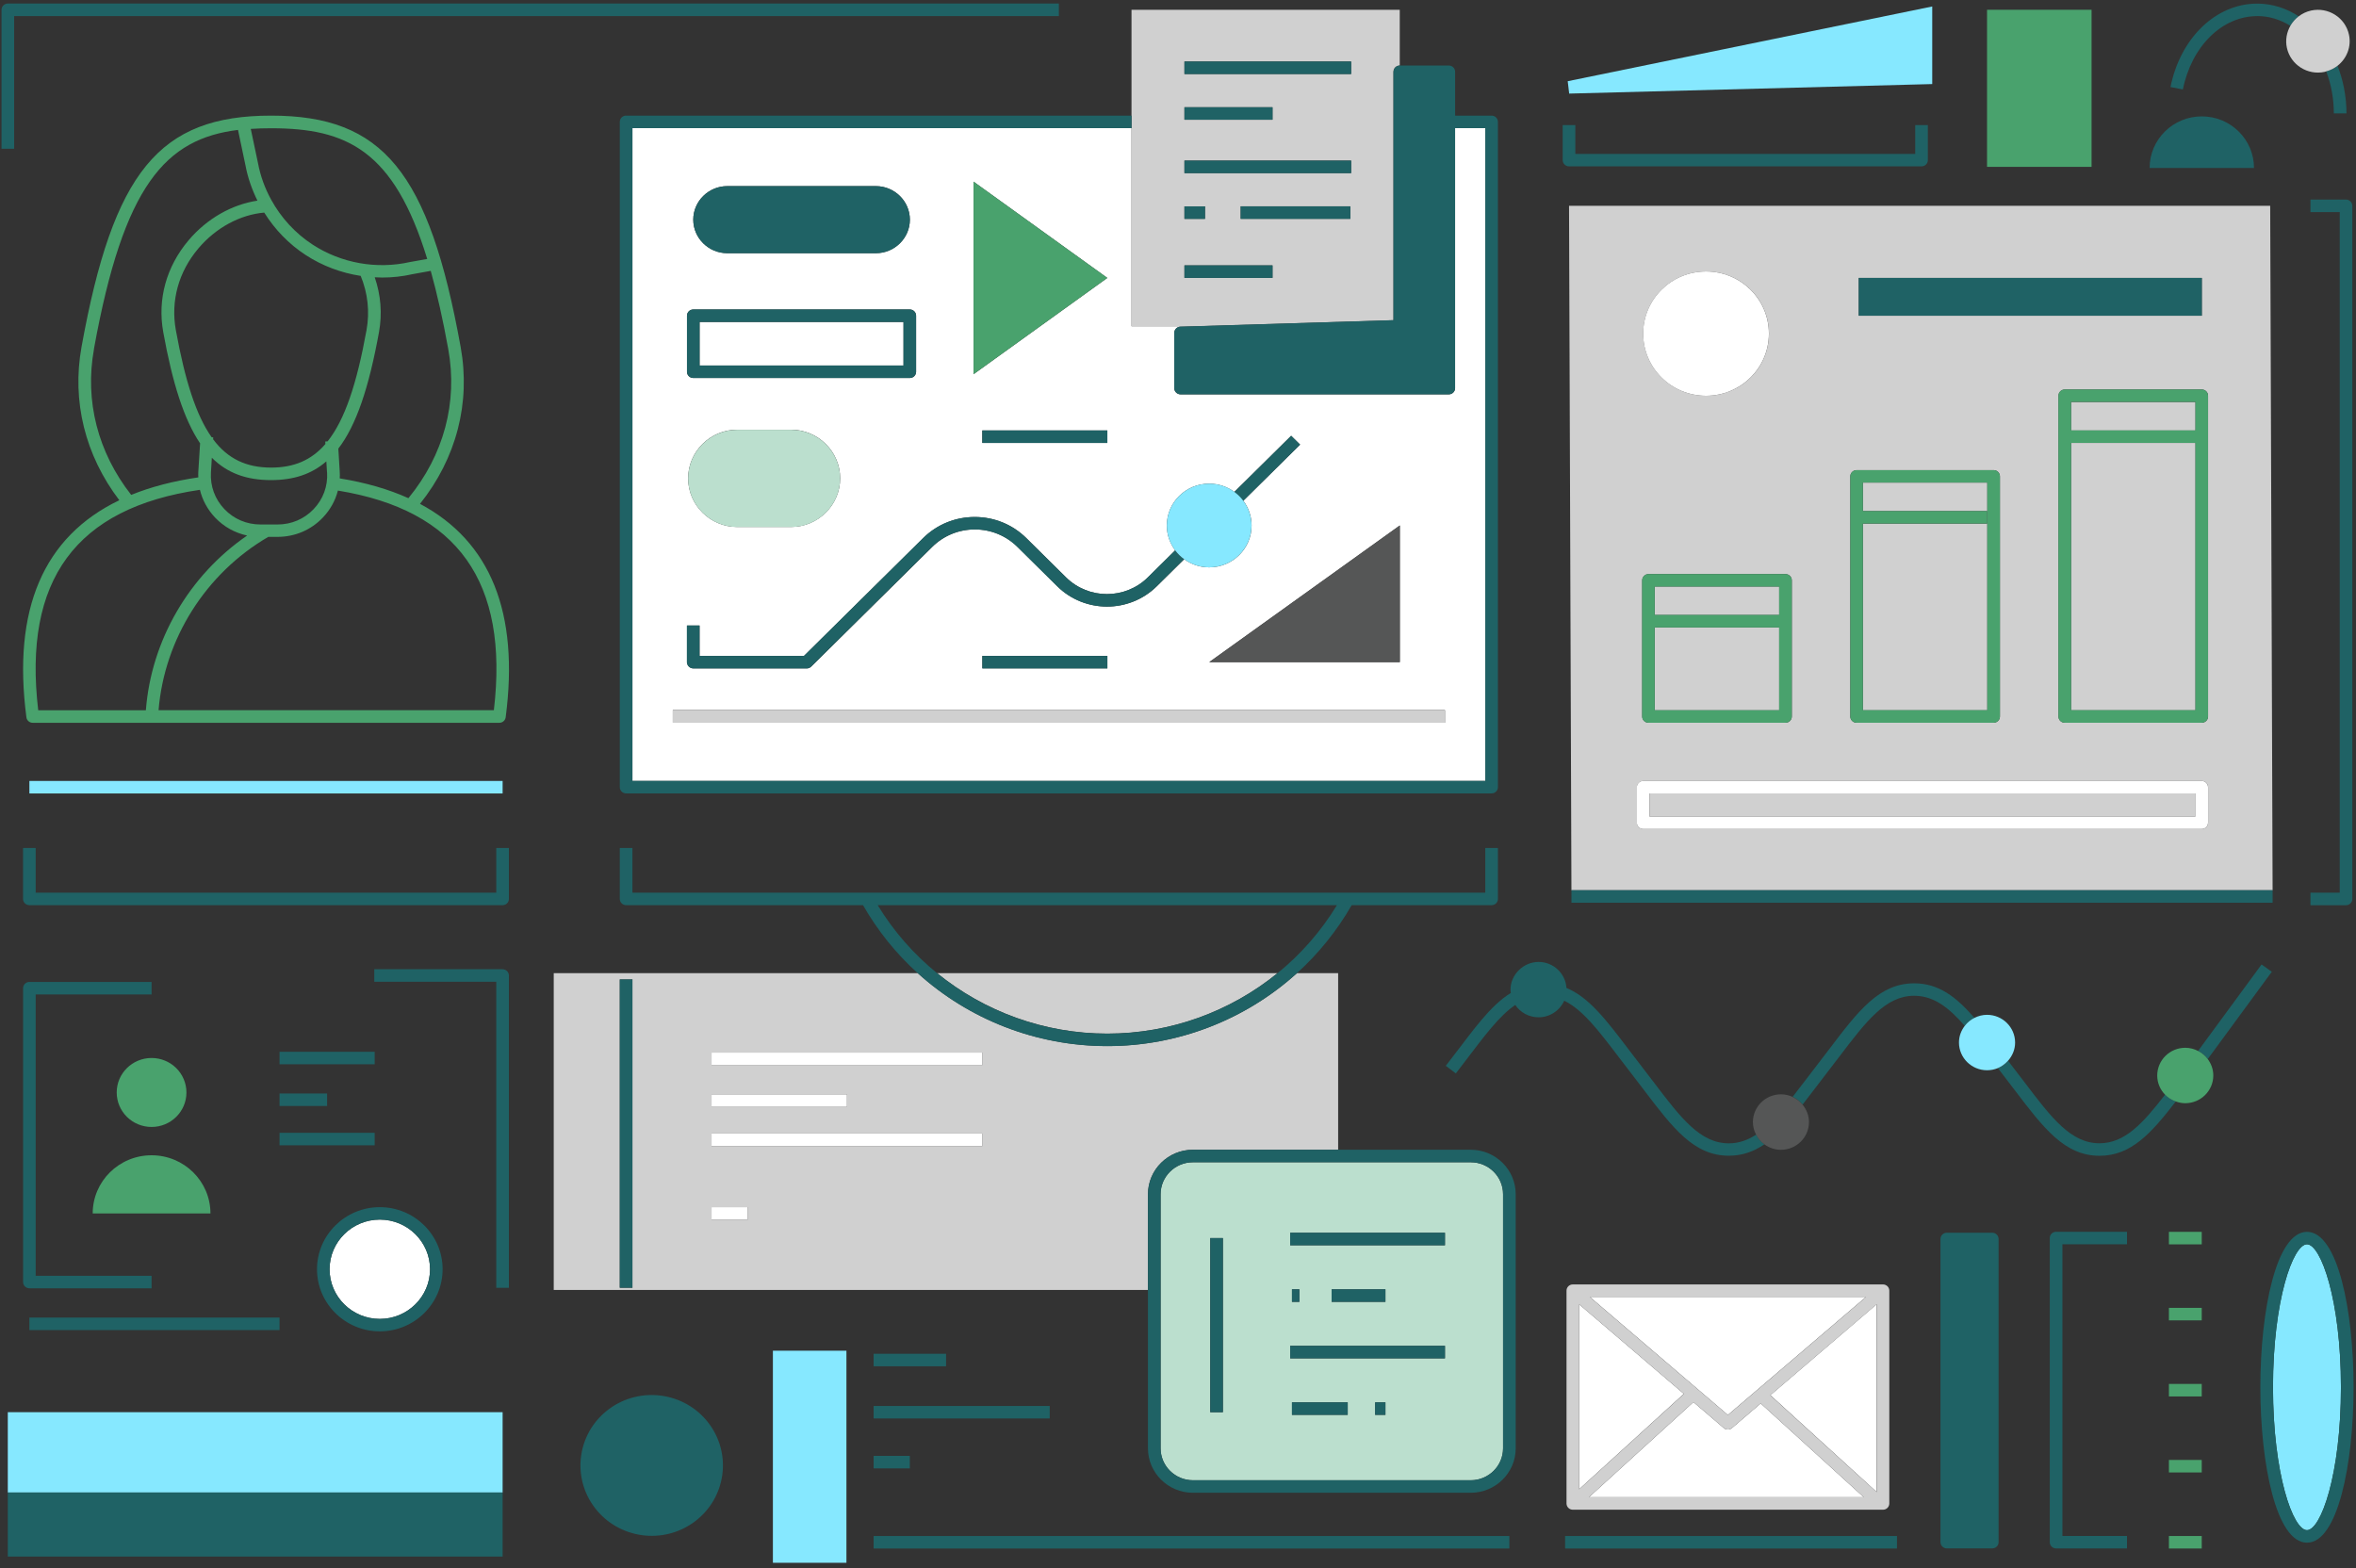 <svg width="371" height="247" viewBox="0 0 371 247" fill="none" xmlns="http://www.w3.org/2000/svg">
<rect x="0" y="0" width="371" height="247" fill="#333333" stroke="none"/>
<g clip-path="url(#clip0_112_755)">
<path d="M357.868 140.199L357.488 32.409H247.078L247.458 141.179V140.199H357.868ZM347.708 62.319V112.839C347.708 113.379 347.259 113.819 346.719 113.819H325.138C324.588 113.819 324.148 113.379 324.148 112.839V62.319C324.148 61.779 324.598 61.339 325.138 61.339H346.719C347.269 61.339 347.708 61.779 347.708 62.319V62.319ZM292.698 43.769H346.719V49.719H292.698V43.769ZM291.368 75.019C291.368 74.479 291.818 74.039 292.358 74.039H313.939C314.489 74.039 314.928 74.479 314.928 75.019V112.839C314.928 113.379 314.479 113.819 313.939 113.819H292.358C291.808 113.819 291.368 113.379 291.368 112.839V75.019V75.019ZM268.659 42.749C274.129 42.749 278.559 47.129 278.559 52.539C278.559 57.949 274.129 62.329 268.659 62.329C263.189 62.329 258.758 57.949 258.758 52.539C258.758 47.129 263.189 42.749 268.659 42.749ZM258.598 91.389C258.598 90.849 259.049 90.409 259.589 90.409H281.168C281.718 90.409 282.159 90.849 282.159 91.389V112.839C282.159 113.379 281.708 113.819 281.168 113.819H259.589C259.039 113.819 258.598 113.379 258.598 112.839V91.389ZM257.768 123.969C257.768 123.429 258.218 122.989 258.758 122.989H346.719C347.269 122.989 347.708 123.429 347.708 123.969V129.569C347.708 130.109 347.259 130.549 346.719 130.549H258.758C258.208 130.549 257.768 130.109 257.768 129.569V123.969V123.969Z" fill="#D0D0D0"/>
<path d="M345.719 124.949H259.749V128.589H345.719V124.949Z" fill="#D0D0D0"/>
<path d="M280.168 92.369H260.578V96.849H280.168V92.369Z" fill="#D0D0D0"/>
<path d="M280.168 98.819H260.578V111.859H280.168V98.819Z" fill="#D0D0D0"/>
<path d="M312.909 80.489V82.459H293.349V111.859H312.939V76.009H293.349V80.489H312.909Z" fill="#D0D0D0"/>
<path d="M345.719 69.759H326.129V111.859H345.719V69.759Z" fill="#D0D0D0"/>
<path d="M345.719 63.309H326.129V67.799H345.719V63.309Z" fill="#D0D0D0"/>
<path d="M259.578 113.819H281.159C281.709 113.819 282.148 113.379 282.148 112.839V91.389C282.148 90.849 281.699 90.409 281.159 90.409H259.578C259.028 90.409 258.589 90.849 258.589 91.389V112.839C258.589 113.379 259.038 113.819 259.578 113.819ZM280.159 96.849H260.568V92.369H280.159V96.849ZM260.568 98.819H280.159V111.859H260.568V98.819V98.819Z" fill="#49A26D"/>
<path d="M292.359 113.819H313.939C314.489 113.819 314.929 113.379 314.929 112.839V75.019C314.929 74.479 314.479 74.039 313.939 74.039H292.359C291.809 74.039 291.369 74.479 291.369 75.019V112.839C291.369 113.379 291.819 113.819 292.359 113.819ZM312.939 75.999V111.849H293.349V82.449H312.899V80.479H293.349V75.989H312.939V75.999Z" fill="#49A26D"/>
<path d="M324.139 62.319V112.839C324.139 113.379 324.589 113.819 325.129 113.819H346.709C347.259 113.819 347.699 113.379 347.699 112.839V62.319C347.699 61.779 347.249 61.339 346.709 61.339H325.129C324.579 61.339 324.139 61.779 324.139 62.319ZM326.129 69.749H345.719V111.849H326.129V69.749ZM345.719 67.779H326.129V63.289H345.719V67.779Z" fill="#49A26D"/>
<path d="M174.369 162.779C184.309 162.779 193.729 159.309 201.169 153.259H147.569C155.009 159.299 164.429 162.779 174.369 162.779V162.779Z" fill="#D0D0D0"/>
<path d="M180.769 188.069C180.769 184.209 183.949 181.069 187.849 181.069H210.719V153.259H204.229C196.199 160.529 185.599 164.739 174.379 164.739C163.159 164.739 152.559 160.529 144.529 153.259H87.198V203.149H180.769V188.059V188.069ZM154.689 178.519V180.489H112.049V178.519H154.689ZM112.049 174.299V172.329H133.369V174.299H112.049V174.299ZM117.749 190.109V192.079H112.049V190.109H117.749ZM154.689 167.729H112.049V165.759H154.689V167.729ZM97.599 202.799V154.249H99.588V202.799H97.599V202.799Z" fill="#D0D0D0"/>
<path d="M66.138 79.349C71.859 72.179 74.138 63.459 72.538 54.639C67.549 27.059 60.298 18.209 42.688 18.209C25.078 18.209 17.828 27.059 12.838 54.639C11.289 63.189 13.409 71.709 18.788 78.779C6.849 84.509 1.929 95.959 4.159 112.969C4.219 113.459 4.649 113.829 5.149 113.829H78.638C79.138 113.829 79.558 113.459 79.629 112.969C81.788 96.519 77.249 85.269 66.138 79.349V79.349ZM64.319 78.459C61.178 77.039 57.569 75.999 53.498 75.339C53.519 74.989 53.519 74.639 53.498 74.289L53.279 70.649C56.108 66.969 58.089 61.059 59.678 52.319C60.209 49.399 59.968 46.449 59.008 43.669C59.398 43.689 59.798 43.709 60.188 43.709C61.788 43.709 63.389 43.539 64.948 43.179L67.829 42.659C68.819 46.209 69.739 50.279 70.588 54.979C72.109 63.369 69.879 71.669 64.319 78.449V78.459ZM51.508 74.409C51.639 76.559 50.889 78.599 49.398 80.169C47.908 81.739 45.889 82.599 43.709 82.599H41.019C38.839 82.599 36.819 81.739 35.328 80.169C33.839 78.599 33.089 76.559 33.218 74.409L33.358 72.089C35.819 74.539 38.849 75.609 42.678 75.609C46.199 75.609 49.038 74.699 51.389 72.659L51.498 74.409H51.508ZM48.148 40.169C50.769 41.879 53.739 42.979 56.798 43.449C57.919 46.159 58.239 49.089 57.718 51.979C56.178 60.499 54.279 66.129 51.589 69.509L51.218 69.529L51.239 69.929C49.008 72.509 46.239 73.639 42.699 73.639C38.839 73.639 35.889 72.299 33.559 69.179L33.578 68.879L33.328 68.859C30.898 65.419 29.139 59.979 27.689 51.979C26.858 47.369 28.119 42.799 31.248 39.109C34.008 35.849 37.819 33.809 41.608 33.479C43.269 36.129 45.478 38.439 48.148 40.169V40.169ZM67.278 40.779L64.549 41.269C59.309 42.449 53.728 41.449 49.239 38.529C46.489 36.739 44.248 34.279 42.699 31.449C41.718 29.659 41.008 27.729 40.629 25.699L39.489 20.299C40.519 20.229 41.589 20.199 42.699 20.199C54.578 20.199 62.029 23.639 67.278 40.789V40.779ZM14.789 54.979C19.468 29.099 26.108 21.869 37.478 20.459L38.658 26.059C39.019 27.989 39.678 29.849 40.538 31.599C36.519 32.199 32.578 34.429 29.698 37.839C26.189 41.989 24.768 47.129 25.709 52.319C27.178 60.429 28.998 66.099 31.509 69.819L31.229 74.279C31.209 74.579 31.209 74.889 31.229 75.179C27.279 75.759 23.759 76.679 20.659 77.939C15.409 71.249 13.319 63.129 14.799 54.979H14.789ZM31.479 77.129C31.869 78.749 32.678 80.249 33.868 81.509C35.248 82.959 36.998 83.929 38.919 84.339C29.768 90.629 23.819 100.839 22.968 111.859H6.019C3.599 91.359 11.938 79.989 31.488 77.139L31.479 77.129ZM77.749 111.849H24.968C25.889 100.619 32.389 90.289 42.248 84.549H43.709C46.438 84.549 48.978 83.469 50.849 81.499C52.008 80.279 52.809 78.829 53.209 77.259C72.099 80.339 80.148 91.659 77.769 111.839L77.749 111.849Z" fill="#49A26D"/>
<path d="M79.148 122.989H4.629V124.959H79.148V122.989Z" fill="#86E8FF"/>
<path d="M142.279 50.709H110.169V57.569H142.279V50.709Z" fill="white"/>
<path d="M99.588 122.989H233.898V20.179H229.138V61.129C229.138 61.669 228.688 62.109 228.148 62.109H185.909C185.359 62.109 184.918 61.669 184.918 61.129V52.429C184.918 51.899 185.349 51.459 185.879 51.449L188.299 51.379H178.188V20.179H99.588V122.989ZM153.309 28.609L174.369 43.769L153.309 58.929V28.609ZM174.369 67.789V69.759H154.679V67.789H174.369ZM114.519 29.309H137.929C140.869 29.309 143.278 31.689 143.278 34.589C143.278 37.489 140.869 39.869 137.929 39.869H114.519C111.579 39.869 109.169 37.489 109.169 34.589C109.169 31.689 111.579 29.309 114.519 29.309ZM108.179 49.719C108.179 49.179 108.629 48.739 109.169 48.739H143.269C143.819 48.739 144.259 49.179 144.259 49.719V58.549C144.259 59.089 143.809 59.529 143.269 59.529H109.169C108.619 59.529 108.179 59.089 108.179 58.549V49.719V49.719ZM132.299 75.329C132.299 79.539 128.819 82.989 124.559 82.989H116.099C111.839 82.989 108.359 79.549 108.359 75.329C108.359 71.109 111.839 67.669 116.099 67.669H124.559C128.819 67.669 132.299 71.109 132.299 75.329V75.329ZM108.179 98.509H110.169V103.299H126.609L145.379 84.739C147.549 82.599 150.428 81.419 153.498 81.419C156.568 81.419 159.449 82.599 161.619 84.739L167.879 90.929C171.429 94.439 177.209 94.439 180.759 90.929L185.059 86.679C184.239 85.579 183.739 84.229 183.739 82.759C183.739 79.119 186.729 76.169 190.409 76.169C191.899 76.169 193.269 76.659 194.379 77.469L203.319 68.629L204.729 70.019L195.789 78.859C196.599 79.949 197.089 81.299 197.089 82.759C197.089 86.399 194.098 89.349 190.418 89.349C188.938 89.349 187.579 88.869 186.479 88.069L182.179 92.319C177.849 96.599 170.809 96.599 166.489 92.319L160.229 86.129C158.439 84.359 156.049 83.379 153.519 83.379C150.989 83.379 148.599 84.359 146.809 86.129L127.749 104.979C127.559 105.159 127.309 105.269 127.049 105.269H109.199C108.649 105.269 108.209 104.829 108.209 104.289V98.519L108.179 98.509ZM220.429 82.749V104.269H190.418L220.429 82.749ZM174.379 103.289V105.259H154.688V103.289H174.379ZM105.959 111.839H227.539V113.809H105.949V111.839H105.959Z" fill="white"/>
<path d="M227.529 111.859H105.949V113.829H227.529V111.859Z" fill="#D0D0D0"/>
<path d="M79.148 152.639H58.938V154.609H78.148V202.809H80.138V153.629C80.138 153.089 79.689 152.649 79.148 152.649V152.639Z" fill="#1F6265"/>
<path d="M195.789 78.859L204.729 70.019L203.319 68.629L194.379 77.469C194.919 77.859 195.389 78.329 195.779 78.859H195.789Z" fill="#1F6265"/>
<path d="M109.169 105.269H127.019C127.279 105.269 127.539 105.169 127.719 104.979L146.779 86.129C148.569 84.359 150.959 83.379 153.489 83.379C156.019 83.379 158.409 84.359 160.199 86.129L166.459 92.319C170.789 96.599 177.829 96.599 182.149 92.319L186.449 88.069C185.909 87.679 185.439 87.209 185.039 86.679L180.739 90.929C177.189 94.439 171.409 94.439 167.859 90.929L161.599 84.739C159.429 82.599 156.549 81.419 153.479 81.419C150.409 81.419 147.529 82.599 145.359 84.739L126.589 103.299H110.149V98.509H108.159V104.279C108.159 104.819 108.609 105.259 109.149 105.259L109.169 105.269Z" fill="#1F6265"/>
<path d="M363.829 31.429V33.399H368.439V140.589H363.829V142.559H369.429C369.979 142.559 370.419 142.119 370.419 141.579V32.409C370.419 31.869 369.969 31.429 369.429 31.429H363.829Z" fill="#1F6265"/>
<path d="M99.588 154.249H97.599V202.799H99.588V154.249Z" fill="#1F6265"/>
<path d="M3.639 155.629V201.909C3.639 202.449 4.089 202.889 4.629 202.889H23.869V200.919H5.619V156.609H23.869V154.639H4.629C4.079 154.639 3.639 155.079 3.639 155.619V155.629Z" fill="#1F6265"/>
<path d="M23.869 166.619C20.838 166.619 18.378 169.049 18.378 172.049C18.378 175.049 20.838 177.479 23.869 177.479C26.898 177.479 29.358 175.049 29.358 172.049C29.358 169.049 26.898 166.619 23.869 166.619V166.619Z" fill="#49A26D"/>
<path d="M14.598 191.099H33.139C33.139 186.039 28.988 181.939 23.869 181.939C18.748 181.939 14.598 186.039 14.598 191.099Z" fill="#49A26D"/>
<path d="M310.919 160.309C308.039 156.989 305.279 154.859 301.429 154.859C295.919 154.859 292.629 159.199 288.069 165.199C287.429 166.049 286.759 166.929 286.049 167.839C285.339 168.749 284.669 169.639 284.019 170.489C283.419 171.279 282.849 172.029 282.289 172.739C282.899 173.019 283.429 173.439 283.859 173.949C284.429 173.219 285.009 172.459 285.609 171.669C286.249 170.819 286.919 169.939 287.629 169.029C288.339 168.119 289.009 167.229 289.659 166.379C293.879 160.829 296.919 156.819 301.429 156.819C304.479 156.819 306.869 158.659 309.389 161.559C309.799 161.029 310.319 160.599 310.919 160.299V160.309Z" fill="#1F6265"/>
<path d="M347.659 166.779L357.739 153.039L356.129 151.889L346.129 165.509C346.729 165.819 347.249 166.249 347.649 166.779H347.659Z" fill="#1F6265"/>
<path d="M276.539 178.689C275.209 179.559 273.819 180.059 272.239 180.059C267.729 180.059 264.679 176.049 260.469 170.509C259.819 169.659 259.149 168.769 258.439 167.859C257.729 166.949 257.059 166.069 256.419 165.219C252.949 160.649 250.209 157.049 246.669 155.589C246.529 153.309 244.619 151.489 242.279 151.489C239.939 151.489 237.859 153.449 237.859 155.859C237.859 156.039 237.889 156.209 237.909 156.379C236.169 157.449 234.689 158.979 233.329 160.579C232.719 161.299 232.039 162.129 231.219 163.209C230.719 163.859 230.209 164.529 229.679 165.229C229.039 166.069 228.369 166.949 227.669 167.849L229.249 169.049C229.959 168.139 230.629 167.259 231.269 166.409C231.799 165.719 232.309 165.049 232.799 164.399C233.609 163.349 234.259 162.539 234.859 161.839C236.109 160.369 237.319 159.149 238.609 158.269C239.399 159.439 240.749 160.209 242.279 160.209C244.079 160.209 245.629 159.129 246.319 157.599C249.229 159.019 251.709 162.279 254.829 166.379C255.479 167.229 256.149 168.119 256.859 169.029C257.569 169.939 258.239 170.819 258.879 171.669C263.439 177.669 266.739 182.009 272.239 182.009C274.369 182.009 276.169 181.349 277.849 180.209C277.299 179.809 276.849 179.289 276.539 178.679V178.689Z" fill="#1F6265"/>
<path d="M340.939 172.389C337.429 176.929 334.589 180.049 330.609 180.049C326.099 180.049 323.049 176.039 318.839 170.489C318.189 169.639 317.519 168.749 316.809 167.839C316.599 167.569 316.409 167.319 316.209 167.049C315.769 167.549 315.229 167.959 314.609 168.219C314.819 168.499 315.019 168.759 315.239 169.039C315.949 169.949 316.619 170.829 317.259 171.679C321.819 177.679 325.119 182.019 330.619 182.019C335.559 182.019 338.729 178.519 342.619 173.469C341.979 173.239 341.409 172.869 340.949 172.399L340.939 172.389Z" fill="#1F6265"/>
<path d="M58.999 165.639H44.019V167.609H58.999V165.639Z" fill="#1F6265"/>
<path d="M51.509 172.209H44.019V174.179H51.509V172.209Z" fill="#1F6265"/>
<path d="M58.999 178.399H44.019V180.369H58.999V178.399Z" fill="#1F6265"/>
<path d="M154.689 165.769H112.049V167.739H154.689V165.769Z" fill="white"/>
<path d="M133.369 172.339H112.049V174.309H133.369V172.339Z" fill="white"/>
<path d="M154.689 178.519H112.049V180.489H154.689V178.519Z" fill="white"/>
<path d="M316.209 167.049C316.889 166.279 317.319 165.289 317.319 164.189C317.319 161.779 315.339 159.819 312.899 159.819C312.189 159.819 311.519 159.999 310.919 160.299C310.319 160.599 309.789 161.029 309.389 161.559C308.829 162.289 308.479 163.189 308.479 164.179C308.479 166.589 310.459 168.549 312.899 168.549C313.509 168.549 314.079 168.429 314.609 168.209C315.229 167.949 315.769 167.539 316.209 167.039V167.049Z" fill="#86E8FF"/>
<path d="M346.129 165.509C345.529 165.199 344.849 165.009 344.119 165.009C341.679 165.009 339.699 166.969 339.699 169.379C339.699 170.549 340.169 171.609 340.929 172.389C341.389 172.869 341.959 173.229 342.599 173.459C343.069 173.629 343.579 173.739 344.109 173.739C346.549 173.739 348.529 171.779 348.529 169.369C348.529 168.389 348.189 167.499 347.639 166.769C347.239 166.239 346.719 165.809 346.119 165.499L346.129 165.509Z" fill="#49A26D"/>
<path d="M282.289 172.749C281.729 172.489 281.109 172.339 280.449 172.339C278.019 172.339 276.029 174.299 276.029 176.709C276.029 177.429 276.219 178.089 276.529 178.689C276.839 179.289 277.289 179.819 277.839 180.219C278.569 180.749 279.469 181.079 280.439 181.079C282.879 181.079 284.859 179.119 284.859 176.709C284.859 175.669 284.469 174.719 283.849 173.969C283.429 173.459 282.899 173.039 282.279 172.759L282.289 172.749Z" fill="#555656"/>
<path d="M114.519 39.879H137.929C140.869 39.879 143.279 37.499 143.279 34.599C143.279 31.699 140.869 29.319 137.929 29.319H114.519C111.579 29.319 109.169 31.699 109.169 34.599C109.169 37.499 111.579 39.879 114.519 39.879Z" fill="#1F6265"/>
<path d="M44.019 207.499H4.629V209.469H44.019V207.499Z" fill="#1F6265"/>
<path d="M78.159 140.589H5.619V133.549H3.629V141.569C3.629 142.109 4.079 142.549 4.619 142.549H79.148C79.698 142.549 80.138 142.109 80.138 141.569V133.549H78.148V140.589H78.159Z" fill="#1F6265"/>
<path d="M268.649 62.329C274.116 62.329 278.549 57.946 278.549 52.539C278.549 47.132 274.116 42.749 268.649 42.749C263.181 42.749 258.749 47.132 258.749 52.539C258.749 57.946 263.181 62.329 268.649 62.329Z" fill="white"/>
<path d="M346.719 43.769H292.699V49.719H346.719V43.769Z" fill="#1F6265"/>
<path d="M258.749 130.549H346.709C347.259 130.549 347.699 130.109 347.699 129.569V123.969C347.699 123.429 347.249 122.989 346.709 122.989H258.749C258.199 122.989 257.759 123.429 257.759 123.969V129.569C257.759 130.109 258.209 130.549 258.749 130.549ZM259.739 124.949H345.709V128.589H259.739V124.949V124.949Z" fill="white"/>
<path d="M79.148 222.399H1.229V235.049H79.148V222.399Z" fill="#86E8FF"/>
<path d="M1.229 242.879V245.139H79.148V242.879V235.049H1.229V242.879Z" fill="#1F6265"/>
<path d="M272.089 222.839L293.848 204.239H250.339L272.089 222.839Z" fill="white"/>
<path d="M265.159 219.509L248.659 205.399V234.539L265.159 219.509Z" fill="white"/>
<path d="M278.779 219.719L295.519 234.969V205.399L278.779 219.719Z" fill="white"/>
<path d="M293.488 235.789L277.258 221.019L272.738 224.889C272.548 225.049 272.319 225.129 272.089 225.129C271.859 225.129 271.629 225.049 271.439 224.889L266.668 220.809L250.208 235.789H293.488V235.789Z" fill="white"/>
<path d="M296.519 237.759C297.069 237.759 297.509 237.319 297.509 236.779V203.259C297.509 202.719 297.059 202.279 296.519 202.279H247.669C247.119 202.279 246.679 202.719 246.679 203.259V236.779C246.679 237.319 247.129 237.759 247.669 237.759H296.519ZM271.439 224.889C271.629 225.049 271.859 225.129 272.089 225.129C272.319 225.129 272.549 225.049 272.739 224.889L277.259 221.019L293.489 235.789H250.209L266.669 220.809L271.439 224.889V224.889ZM278.779 219.729L295.529 205.409V234.979L278.779 219.739V219.729ZM272.099 222.849L250.339 204.249H293.849L272.089 222.849H272.099ZM265.169 219.519L248.669 234.539V205.409L265.169 219.519Z" fill="#D0D0D0"/>
<path d="M322.779 194.979V242.879C322.779 243.419 323.229 243.859 323.769 243.859H334.939V241.889H324.769V195.959H334.939V193.989H323.769C323.219 193.989 322.779 194.429 322.779 194.969V194.979Z" fill="#1F6265"/>
<path d="M363.279 195.959C361.099 195.959 357.929 204.729 357.929 218.469C357.929 232.209 361.099 240.979 363.279 240.979C365.459 240.979 368.629 232.209 368.629 218.469C368.629 204.729 365.459 195.959 363.279 195.959Z" fill="#86E8FF"/>
<path d="M363.279 193.999C358.459 193.999 355.939 206.309 355.939 218.469C355.939 230.629 358.459 242.949 363.279 242.949C368.099 242.949 370.619 230.639 370.619 218.469C370.619 206.299 368.099 193.999 363.279 193.999ZM363.279 240.979C361.099 240.979 357.929 232.209 357.929 218.469C357.929 204.729 361.099 195.959 363.279 195.959C365.459 195.959 368.629 204.729 368.629 218.469C368.629 232.209 365.459 240.979 363.279 240.979Z" fill="#1F6265"/>
<path d="M346.709 205.969H341.539V207.939H346.709V205.969Z" fill="#49A26D"/>
<path d="M346.709 241.899H341.539V243.869H346.709V241.899Z" fill="#49A26D"/>
<path d="M346.709 217.949H341.539V219.919H346.709V217.949Z" fill="#49A26D"/>
<path d="M346.709 229.919H341.539V231.889H346.709V229.919Z" fill="#49A26D"/>
<path d="M346.709 193.999H341.539V195.969H346.709V193.999Z" fill="#49A26D"/>
<path d="M109.169 59.529H143.269C143.819 59.529 144.259 59.089 144.259 58.549V49.719C144.259 49.179 143.809 48.739 143.269 48.739H109.169C108.619 48.739 108.179 49.179 108.179 49.719V58.549C108.179 59.089 108.629 59.529 109.169 59.529ZM110.159 50.699H142.269V57.559H110.159V50.699Z" fill="#1F6265"/>
<path d="M95.868 221.929C90.918 225.619 89.939 232.569 93.668 237.459C97.398 242.349 104.439 243.319 109.379 239.639C114.329 235.949 115.309 228.999 111.579 224.109C107.849 219.219 100.809 218.249 95.868 221.929Z" fill="#1F6265"/>
<path d="M165.299 221.419H137.569V223.389H165.299V221.419Z" fill="#1F6265"/>
<path d="M148.979 213.199H137.569V215.169H148.979V213.199Z" fill="#1F6265"/>
<path d="M143.269 229.279H137.569V231.249H143.269V229.279Z" fill="#1F6265"/>
<path d="M355.439 2.529C357.319 2.529 359.089 3.089 360.669 4.069C360.999 3.489 361.439 2.979 361.989 2.569C360.029 1.299 357.809 0.569 355.439 0.569C348.949 0.569 343.339 5.969 341.789 13.709L343.739 14.089C345.099 7.289 349.919 2.539 355.439 2.539V2.529Z" fill="#1F6265"/>
<path d="M367.509 17.859H369.499C369.499 15.169 368.979 12.629 368.089 10.349C367.579 10.749 366.979 11.049 366.309 11.229C367.069 13.239 367.509 15.479 367.509 17.849V17.859Z" fill="#1F6265"/>
<path d="M360.669 4.059C360.089 5.079 359.849 6.299 360.119 7.539C360.709 10.209 363.369 11.899 366.069 11.319C366.159 11.299 366.229 11.259 366.309 11.239C366.979 11.059 367.569 10.759 368.089 10.359C369.539 9.229 370.309 7.349 369.889 5.439C369.299 2.769 366.639 1.079 363.939 1.659C363.199 1.819 362.549 2.139 361.979 2.569C361.439 2.979 360.999 3.489 360.659 4.069L360.669 4.059Z" fill="#D0D0D0"/>
<path d="M247.078 26.199H302.589C303.139 26.199 303.578 25.759 303.578 25.219V19.699H301.589V24.239H248.068V19.699H246.078V25.219C246.078 25.759 246.528 26.199 247.068 26.199H247.078Z" fill="#1F6265"/>
<path d="M304.269 13.239V1.019L246.869 12.789L247.099 14.739L304.269 13.239Z" fill="#86E8FF"/>
<path d="M2.229 2.529H166.739V0.559H1.229C0.689 0.559 0.239 0.999 0.239 1.539V23.429H2.229V2.529Z" fill="#1F6265"/>
<path d="M116.099 67.679C111.839 67.679 108.359 71.119 108.359 75.339C108.359 79.559 111.839 82.999 116.099 82.999H124.559C128.819 82.999 132.299 79.559 132.299 75.339C132.299 71.119 128.819 67.679 124.559 67.679H116.099V67.679Z" fill="#BBDFCE"/>
<path d="M186.469 88.069C187.579 88.869 188.939 89.349 190.409 89.349C194.089 89.349 197.079 86.399 197.079 82.759C197.079 81.299 196.589 79.949 195.779 78.859C195.389 78.329 194.909 77.859 194.379 77.469C193.269 76.649 191.899 76.169 190.409 76.169C186.729 76.169 183.739 79.119 183.739 82.759C183.739 84.229 184.229 85.589 185.059 86.679C185.459 87.209 185.929 87.679 186.469 88.069V88.069Z" fill="#86E8FF"/>
<path d="M237.679 241.899H137.569V243.869H237.679V241.899Z" fill="#1F6265"/>
<path d="M298.719 241.899H246.458V243.869H298.719V241.899Z" fill="#1F6265"/>
<path d="M178.179 20.179V51.379H188.289L219.429 50.429V11.299C219.429 10.759 219.879 10.319 220.419 10.319V1.539H178.179V20.179ZM186.509 32.499H189.749V34.469H186.509V32.499V32.499ZM200.379 43.759H186.509V41.789H200.379V43.759ZM212.639 34.459H195.369V32.489H212.639V34.459ZM212.759 27.259H186.509V25.289H212.759V27.259ZM186.509 9.689H212.759V11.659H186.509V9.689ZM200.379 16.889V18.859H186.509V16.889H200.379Z" fill="#D0D0D0"/>
<path d="M219.429 11.299V50.419L188.289 51.369L185.869 51.439C185.329 51.459 184.909 51.889 184.909 52.419V61.119C184.909 61.659 185.359 62.099 185.899 62.099H228.139C228.689 62.099 229.129 61.659 229.129 61.119V20.179H233.889V122.989H99.588V20.179H178.189V18.209H98.588C98.038 18.209 97.599 18.649 97.599 19.189V123.969C97.599 124.509 98.049 124.949 98.588 124.949H234.889C235.439 124.949 235.879 124.509 235.879 123.969V19.189C235.879 18.649 235.429 18.209 234.889 18.209H229.139V11.299C229.139 10.759 228.689 10.319 228.149 10.319H220.429C219.879 10.319 219.439 10.759 219.439 11.299H219.429Z" fill="#1F6265"/>
<path d="M212.769 9.689H186.519V11.659H212.769V9.689Z" fill="#1F6265"/>
<path d="M200.389 16.889H186.519V18.859H200.389V16.889Z" fill="#1F6265"/>
<path d="M200.389 41.799H186.519V43.769H200.389V41.799Z" fill="#1F6265"/>
<path d="M212.769 25.299H186.519V27.269H212.769V25.299Z" fill="#1F6265"/>
<path d="M189.759 32.499H186.519V34.469H189.759V32.499Z" fill="#1F6265"/>
<path d="M212.639 32.499H195.369V34.469H212.639V32.499Z" fill="#1F6265"/>
<path d="M153.309 28.609V58.929L174.369 43.769L153.309 28.609Z" fill="#49A26D"/>
<path d="M117.749 190.109H112.049V192.079H117.749V190.109Z" fill="white"/>
<path d="M231.599 183.039H187.849C185.039 183.039 182.759 185.299 182.759 188.069V228.089C182.759 230.859 185.039 233.119 187.849 233.119H231.599C234.409 233.119 236.689 230.859 236.689 228.089V188.069C236.689 185.299 234.409 183.039 231.599 183.039ZM192.569 222.399H190.579V194.979H192.569V222.399ZM212.229 222.819H203.449V220.849H212.229V222.819ZM218.169 222.819H216.549V220.849H218.169V222.819ZM227.539 213.919H203.169V211.949H227.539V213.919ZM203.449 205.019V203.049H204.619V205.019H203.449ZM209.699 205.019V203.049H218.169V205.019H209.699ZM227.539 196.119H203.169V194.149H227.539V196.119Z" fill="#BBDFCE"/>
<path d="M231.599 181.069H187.849C183.949 181.069 180.769 184.209 180.769 188.069V228.089C180.769 231.949 183.949 235.089 187.849 235.089H231.599C235.499 235.089 238.679 231.949 238.679 228.089V188.069C238.679 184.209 235.499 181.069 231.599 181.069ZM236.689 228.089C236.689 230.859 234.409 233.119 231.599 233.119H187.849C185.039 233.119 182.759 230.859 182.759 228.089V188.069C182.759 185.299 185.039 183.039 187.849 183.039H231.599C234.409 183.039 236.689 185.299 236.689 188.069V228.089Z" fill="#1F6265"/>
<path d="M227.539 194.139H203.169V196.109H227.539V194.139Z" fill="#1F6265"/>
<path d="M218.159 203.049H209.689V205.019H218.159V203.049Z" fill="#1F6265"/>
<path d="M204.609 203.049H203.439V205.019H204.609V203.049Z" fill="#1F6265"/>
<path d="M227.539 211.949H203.169V213.919H227.539V211.949Z" fill="#1F6265"/>
<path d="M218.159 220.849H216.539V222.819H218.159V220.849Z" fill="#1F6265"/>
<path d="M212.219 220.849H203.439V222.819H212.219V220.849Z" fill="#1F6265"/>
<path d="M192.568 194.979H190.578V222.399H192.568V194.979Z" fill="#1F6265"/>
<path d="M220.429 104.289V82.759L190.419 104.289H220.429Z" fill="#555656"/>
<path d="M59.809 207.709C64.177 207.709 67.719 204.208 67.719 199.889C67.719 195.57 64.177 192.069 59.809 192.069C55.44 192.069 51.898 195.57 51.898 199.889C51.898 204.208 55.44 207.709 59.809 207.709Z" fill="white"/>
<path d="M49.919 199.889C49.919 205.279 54.358 209.669 59.809 209.669C65.258 209.669 69.698 205.279 69.698 199.889C69.698 194.499 65.258 190.109 59.809 190.109C54.358 190.109 49.919 194.499 49.919 199.889V199.889ZM59.809 192.069C64.168 192.069 67.719 195.579 67.719 199.889C67.719 204.199 64.168 207.709 59.809 207.709C55.449 207.709 51.898 204.199 51.898 199.889C51.898 195.579 55.449 192.069 59.809 192.069V192.069Z" fill="#1F6265"/>
<path d="M357.868 142.169V140.199H247.458V141.189V142.169H357.868Z" fill="#1F6265"/>
<path d="M133.288 212.719H121.708V246.119H133.288V212.719Z" fill="#86E8FF"/>
<path d="M329.359 1.539H312.899V26.279H329.359V1.539Z" fill="#49A26D"/>
<path d="M313.729 194.139H306.559C306.009 194.139 305.569 194.579 305.569 195.119V242.869C305.569 243.409 306.019 243.849 306.559 243.849H313.729C314.279 243.849 314.719 243.409 314.719 242.869V195.119C314.719 194.579 314.269 194.139 313.729 194.139Z" fill="#1F6265"/>
<path d="M174.379 103.299H154.689V105.269H174.379V103.299Z" fill="#1F6265"/>
<path d="M174.379 67.789H154.689V69.759H174.379V67.789Z" fill="#1F6265"/>
<path d="M346.719 18.329C342.179 18.329 338.499 21.969 338.499 26.459H354.939C354.939 21.969 351.259 18.329 346.719 18.329V18.329Z" fill="#1F6265"/>
<path d="M174.369 164.749C185.589 164.749 196.179 160.539 204.219 153.269C207.599 150.209 210.519 146.609 212.849 142.549H234.889C235.439 142.549 235.879 142.109 235.879 141.569V133.549H233.889V140.589H99.588V133.549H97.599V141.569C97.599 142.109 98.049 142.549 98.588 142.549H135.899C138.219 146.609 141.139 150.209 144.519 153.269C152.549 160.539 163.149 164.749 174.369 164.749ZM138.209 142.549H210.529C208.009 146.679 204.839 150.289 201.169 153.269C193.729 159.309 184.309 162.789 174.369 162.789C164.429 162.789 154.999 159.319 147.569 153.269C143.899 150.289 140.729 146.679 138.209 142.549V142.549Z" fill="#1F6265"/>
</g>
<defs>
<clipPath id="clip0_112_755">
<rect width="370.38" height="245.56" fill="white" transform="translate(0.239 0.559)"/>
</clipPath>
</defs>
</svg>
